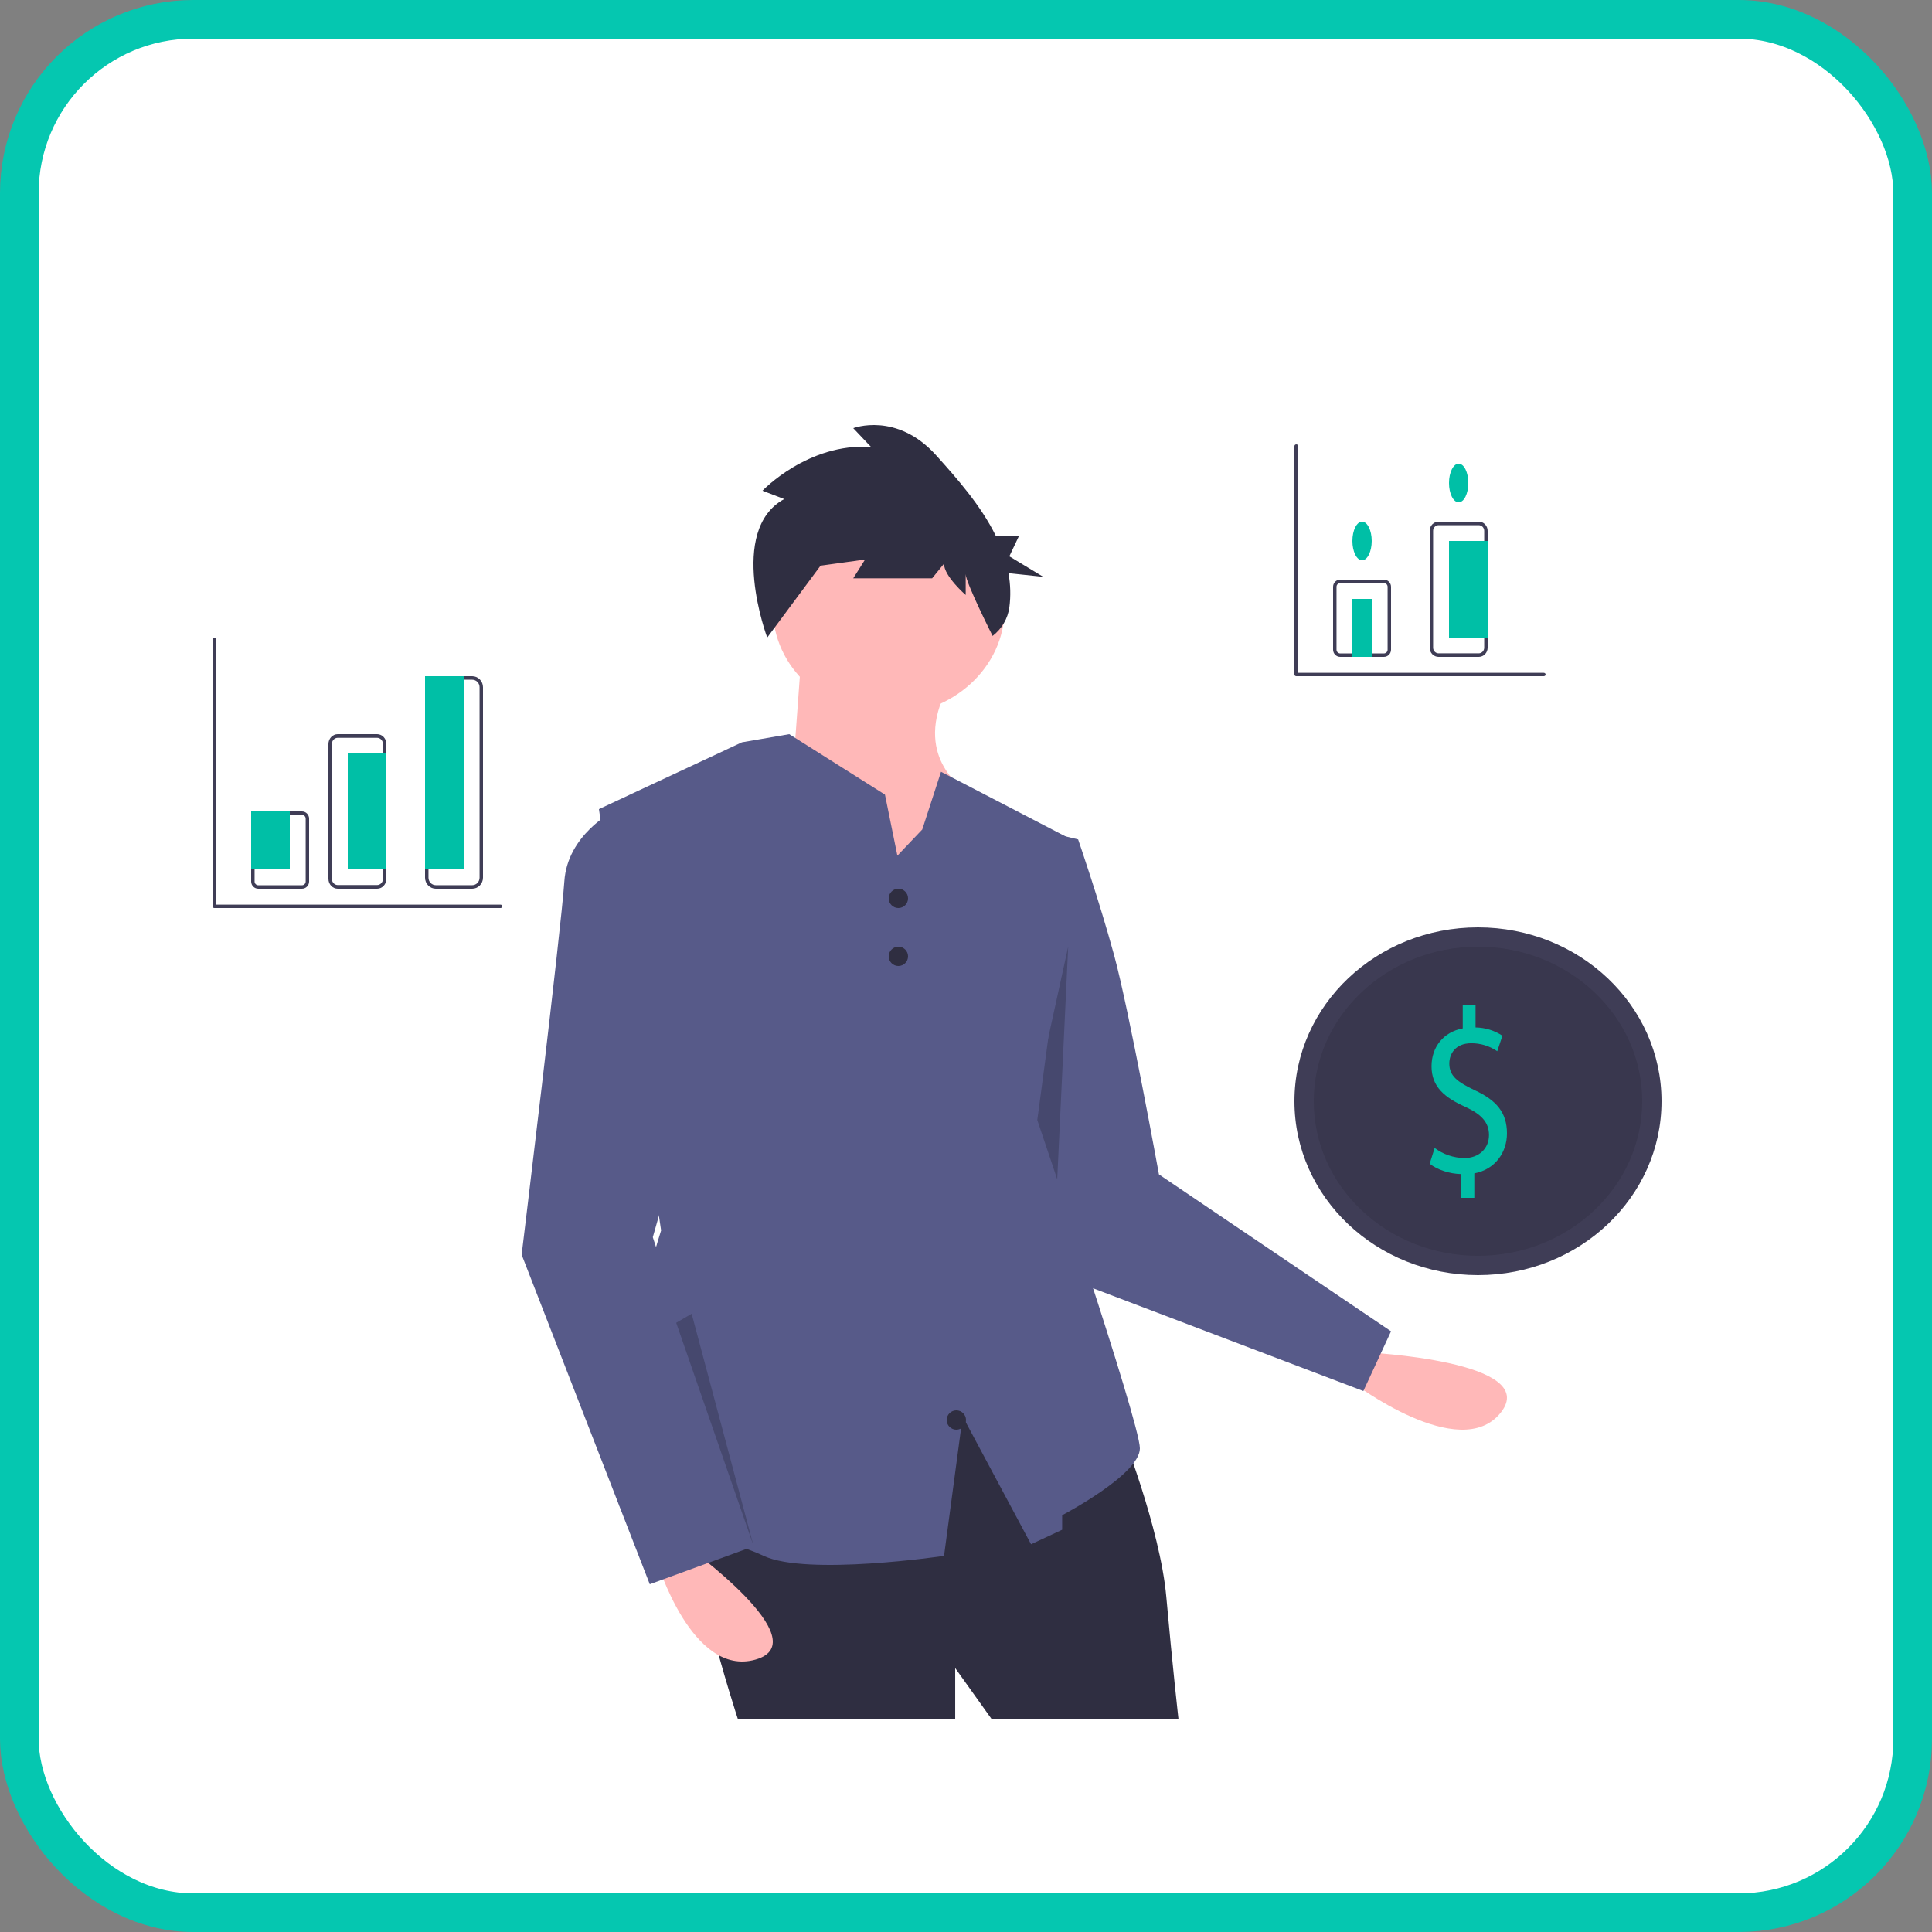 <svg width="100" height="100" viewBox="0 0 100 100" fill="none" xmlns="http://www.w3.org/2000/svg">
<rect x="0" y="0" width="100" height="100" fill="#808080" stroke="none"/>
<rect x="1" y="1" width="98" height="98" rx="9" fill="white" stroke="#05C7B0" stroke-width="2"/>
<path d="M70.708 70C70.708 70 79.797 70.439 77.68 73.115C75.563 75.791 70 71.546 70 71.546L70.708 70Z" fill="#FFB8B8"/>
<path d="M53.944 43L55.803 43.448C55.803 43.448 56.888 46.587 57.663 49.427C58.438 52.267 59.987 60.787 59.987 60.787L72 68.908L70.567 72L54.564 65.916L51 52.417L53.944 43Z" fill="#575A89"/>
<path opacity="0.2" d="M55.289 49L54.635 62.875L56 67L52 64.03L55.289 49Z" fill="black"/>
<path d="M57.992 73.922C57.992 73.922 60.05 79.096 60.367 82.644C60.683 86.191 61 89 61 89H51.341L49.441 86.339V89H38.199C38.199 89 35.032 79.391 36.299 78.209C37.566 77.026 49.6 72 49.6 72L57.992 73.922Z" fill="#2F2E41"/>
<path d="M46 37C49.314 37 52 34.538 52 31.5C52 28.462 49.314 26 46 26C42.686 26 40 28.462 40 31.5C40 34.538 42.686 37 46 37Z" fill="#FFB8B8"/>
<path d="M41.474 34L41 40.484L47 48L50 40.926C50 40.926 47.316 39.305 48.895 35.916L41.474 34Z" fill="#FFB8B8"/>
<path d="M59 74.968C59 76.322 54.977 78.427 54.977 78.427V79.179L53.368 79.931L49.828 73.314L48.863 80.532C48.863 80.532 41.782 81.585 39.529 80.532C37.276 79.479 36.149 79.931 32.931 78.878C29.712 77.826 34.218 63.688 34.218 63.688L31 41.881L38.031 38.596L38.402 38.422L39.369 38.256L40.851 38L45.805 41.129L46.203 43.085L46.449 44.288L47.736 42.934L48.707 39.947L55.621 43.536L53.69 57.973C53.69 57.973 59 73.614 59 74.968Z" fill="#575A89"/>
<path d="M35.502 80C35.502 80 42.409 84.962 39.105 85.901C35.802 86.84 34 80.805 34 80.805L35.502 80Z" fill="#FFB8B8"/>
<path d="M33.316 42.302L31.737 42C31.737 42 29.368 43.208 29.21 45.623C29.053 48.038 27 64.943 27 64.943L33.632 82L39 80.038L33.789 64.038L37.737 50.151L33.316 42.302Z" fill="#575A89"/>
<path d="M46.5 47C46.776 47 47 46.776 47 46.5C47 46.224 46.776 46 46.5 46C46.224 46 46 46.224 46 46.5C46 46.776 46.224 47 46.5 47Z" fill="#2F2E41"/>
<path d="M46.5 50C46.776 50 47 49.776 47 49.5C47 49.224 46.776 49 46.5 49C46.224 49 46 49.224 46 49.5C46 49.776 46.224 50 46.5 50Z" fill="#2F2E41"/>
<path d="M49.5 74C49.776 74 50 73.776 50 73.5C50 73.224 49.776 73 49.5 73C49.224 73 49 73.224 49 73.5C49 73.776 49.224 74 49.5 74Z" fill="#2F2E41"/>
<path d="M40.59 25.831L39.467 25.399C39.467 25.399 41.815 22.917 45.083 23.133L44.164 22.162C44.164 22.162 46.41 21.298 48.452 23.564C49.526 24.756 50.768 26.157 51.542 27.734H52.745L52.243 28.795L54 29.857L52.197 29.666C52.304 30.247 52.321 30.841 52.245 31.426C52.168 32.012 51.857 32.547 51.377 32.916V32.916C51.377 32.916 49.984 30.148 49.984 29.716V30.796C49.984 30.796 48.861 29.824 48.861 29.177L48.248 29.932H44.164L44.776 28.961L42.428 29.285L43.347 28.098L39.711 33C39.711 33 37.629 27.45 40.59 25.831Z" fill="#2F2E41"/>
<path d="M76.5 66C81.747 66 86 61.971 86 57C86 52.029 81.747 48 76.5 48C71.253 48 67 52.029 67 57C67 61.971 71.253 66 76.5 66Z" fill="#3F3D56"/>
<path opacity="0.1" d="M76.5 65C81.194 65 85 61.418 85 57C85 52.582 81.194 49 76.5 49C71.806 49 68 52.582 68 57C68 61.418 71.806 65 76.5 65Z" fill="black"/>
<path d="M75.636 62V60.77C75.016 60.758 74.374 60.538 74 60.234L74.257 59.418C74.701 59.752 75.241 59.935 75.797 59.941C76.556 59.941 77.07 59.442 77.07 58.748C77.07 58.078 76.652 57.664 75.861 57.298C74.77 56.811 74.096 56.251 74.096 55.191C74.096 54.18 74.727 53.413 75.711 53.23V52H76.374V53.181C76.869 53.188 77.351 53.336 77.765 53.608L77.497 54.412C77.101 54.139 76.63 53.995 76.15 53.998C75.326 53.998 75.016 54.558 75.016 55.045C75.016 55.678 75.412 55.995 76.342 56.434C77.444 56.945 78 57.579 78 58.663C78 59.625 77.412 60.526 76.31 60.733V62H75.636Z" fill="#00BFA6"/>
<path opacity="0.2" d="M35 68.468L39 80L35.8 68L35 68.468Z" fill="black"/>
<path d="M15.629 46H13.371C13.273 46 13.178 45.961 13.109 45.891C13.039 45.821 13 45.726 13 45.628V42.372C13 42.274 13.039 42.179 13.109 42.109C13.178 42.039 13.273 42 13.371 42H15.629C15.727 42 15.822 42.039 15.891 42.109C15.961 42.179 16 42.274 16 42.372V45.628C16 45.726 15.961 45.821 15.891 45.891C15.822 45.961 15.727 46 15.629 46V46ZM13.371 42.178C13.32 42.178 13.271 42.199 13.235 42.235C13.198 42.272 13.178 42.321 13.178 42.372V45.628C13.178 45.679 13.198 45.728 13.235 45.765C13.271 45.801 13.32 45.822 13.371 45.822H15.629C15.68 45.822 15.729 45.801 15.765 45.765C15.802 45.728 15.822 45.679 15.822 45.628V42.372C15.822 42.321 15.802 42.272 15.765 42.235C15.729 42.199 15.68 42.178 15.629 42.178H13.371Z" fill="#3F3D56"/>
<path d="M19.519 46H17.481C17.353 46 17.231 45.946 17.141 45.85C17.051 45.754 17 45.624 17 45.488V38.512C17 38.376 17.051 38.246 17.141 38.15C17.231 38.054 17.353 38 17.481 38H19.519C19.647 38 19.769 38.054 19.859 38.15C19.949 38.246 20 38.376 20 38.512V45.488C20 45.624 19.949 45.754 19.859 45.85C19.769 45.946 19.647 46 19.519 46V46ZM17.481 38.189C17.4 38.189 17.323 38.223 17.267 38.284C17.21 38.344 17.178 38.426 17.178 38.512V45.488C17.178 45.574 17.21 45.656 17.267 45.716C17.323 45.777 17.4 45.811 17.481 45.811H19.519C19.6 45.811 19.677 45.777 19.733 45.716C19.79 45.656 19.822 45.574 19.822 45.488V38.512C19.822 38.426 19.79 38.344 19.733 38.284C19.677 38.223 19.6 38.189 19.519 38.189L17.481 38.189Z" fill="#3F3D56"/>
<path d="M24.441 46H22.559C22.411 46 22.269 45.94 22.164 45.832C22.059 45.725 22 45.58 22 45.428V35.572C22 35.42 22.059 35.275 22.164 35.168C22.269 35.06 22.411 35 22.559 35H24.441C24.589 35 24.731 35.06 24.836 35.168C24.941 35.275 25 35.42 25 35.572V45.428C25 45.58 24.941 45.725 24.836 45.832C24.731 45.94 24.589 46 24.441 46V46ZM22.559 35.182C22.458 35.182 22.361 35.223 22.29 35.296C22.218 35.369 22.178 35.468 22.178 35.572V45.428C22.178 45.532 22.218 45.631 22.29 45.704C22.361 45.777 22.458 45.818 22.559 45.818H24.441C24.542 45.818 24.639 45.777 24.71 45.704C24.782 45.631 24.822 45.532 24.822 45.428V35.572C24.822 35.468 24.782 35.369 24.71 35.296C24.639 35.223 24.542 35.182 24.441 35.182H22.559Z" fill="#3F3D56"/>
<path d="M15 42H13V45H15V42Z" fill="#00BFA6"/>
<path d="M20 39H18V45H20V39Z" fill="#00BFA6"/>
<path d="M24 35H22V45H24V35Z" fill="#00BFA6"/>
<path d="M79.904 35H67.096C67.084 35 67.071 34.998 67.059 34.993C67.048 34.989 67.037 34.983 67.028 34.974C67.019 34.966 67.012 34.957 67.007 34.946C67.002 34.935 67 34.924 67 34.912V23.088C67 23.064 67.01 23.042 67.028 23.026C67.046 23.009 67.071 23 67.096 23C67.122 23 67.146 23.009 67.164 23.026C67.182 23.042 67.193 23.064 67.193 23.088V34.825H79.904C79.929 34.825 79.954 34.834 79.972 34.85C79.99 34.867 80 34.889 80 34.912C80 34.936 79.99 34.958 79.972 34.974C79.954 34.991 79.929 35 79.904 35Z" fill="#3F3D56"/>
<path d="M25.906 47H11.094C11.081 47 11.069 46.998 11.058 46.993C11.046 46.989 11.036 46.982 11.027 46.974C11.019 46.966 11.012 46.956 11.007 46.946C11.002 46.935 11 46.923 11 46.912V33.088C11 33.065 11.01 33.042 11.027 33.026C11.045 33.009 11.069 33 11.094 33C11.119 33 11.143 33.009 11.16 33.026C11.178 33.042 11.188 33.065 11.188 33.088V46.824H25.906C25.931 46.824 25.955 46.833 25.973 46.85C25.99 46.866 26 46.889 26 46.912C26 46.935 25.99 46.958 25.973 46.974C25.955 46.991 25.931 47 25.906 47Z" fill="#3F3D56"/>
<path d="M71.629 34H69.371C69.273 34 69.178 33.961 69.109 33.891C69.039 33.821 69 33.726 69 33.628V30.372C69 30.274 69.039 30.179 69.109 30.109C69.178 30.039 69.273 30 69.371 30H71.629C71.727 30 71.822 30.039 71.891 30.109C71.961 30.179 72 30.274 72 30.372V33.628C72 33.726 71.961 33.821 71.891 33.891C71.822 33.961 71.727 34 71.629 34ZM69.371 30.178C69.32 30.178 69.271 30.199 69.235 30.235C69.198 30.272 69.178 30.321 69.178 30.372V33.628C69.178 33.679 69.198 33.728 69.235 33.765C69.271 33.801 69.32 33.822 69.371 33.822H71.629C71.68 33.822 71.729 33.801 71.766 33.765C71.802 33.728 71.822 33.679 71.822 33.628V30.372C71.822 30.321 71.802 30.272 71.766 30.235C71.729 30.199 71.68 30.178 71.629 30.178H69.371Z" fill="#3F3D56"/>
<path d="M76.539 34H74.461C74.339 34 74.222 33.95 74.135 33.861C74.049 33.772 74 33.651 74 33.525V27.474C74 27.349 74.049 27.228 74.135 27.139C74.222 27.05 74.339 27 74.461 27H76.539C76.661 27 76.778 27.05 76.865 27.139C76.951 27.228 77 27.349 77 27.474V33.525C77 33.651 76.951 33.772 76.865 33.861C76.778 33.95 76.661 34 76.539 34V34ZM74.461 27.183C74.386 27.183 74.314 27.214 74.261 27.268C74.208 27.323 74.178 27.397 74.178 27.474V33.525C74.178 33.603 74.208 33.677 74.261 33.731C74.314 33.786 74.386 33.817 74.461 33.817H76.539C76.614 33.817 76.686 33.786 76.739 33.731C76.792 33.677 76.822 33.603 76.822 33.525V27.474C76.822 27.397 76.792 27.323 76.739 27.268C76.686 27.214 76.614 27.183 76.539 27.183H74.461Z" fill="#3F3D56"/>
<path d="M71 31H70V34H71V31Z" fill="#00BFA6"/>
<path d="M77 28H75V33H77V28Z" fill="#00BFA6"/>
<path d="M70.5 29C70.776 29 71 28.552 71 28C71 27.448 70.776 27 70.5 27C70.224 27 70 27.448 70 28C70 28.552 70.224 29 70.5 29Z" fill="#00BFA6"/>
<path d="M75.5 26C75.776 26 76 25.552 76 25C76 24.448 75.776 24 75.5 24C75.224 24 75 24.448 75 25C75 25.552 75.224 26 75.5 26Z" fill="#00BFA6"/>
</svg>
